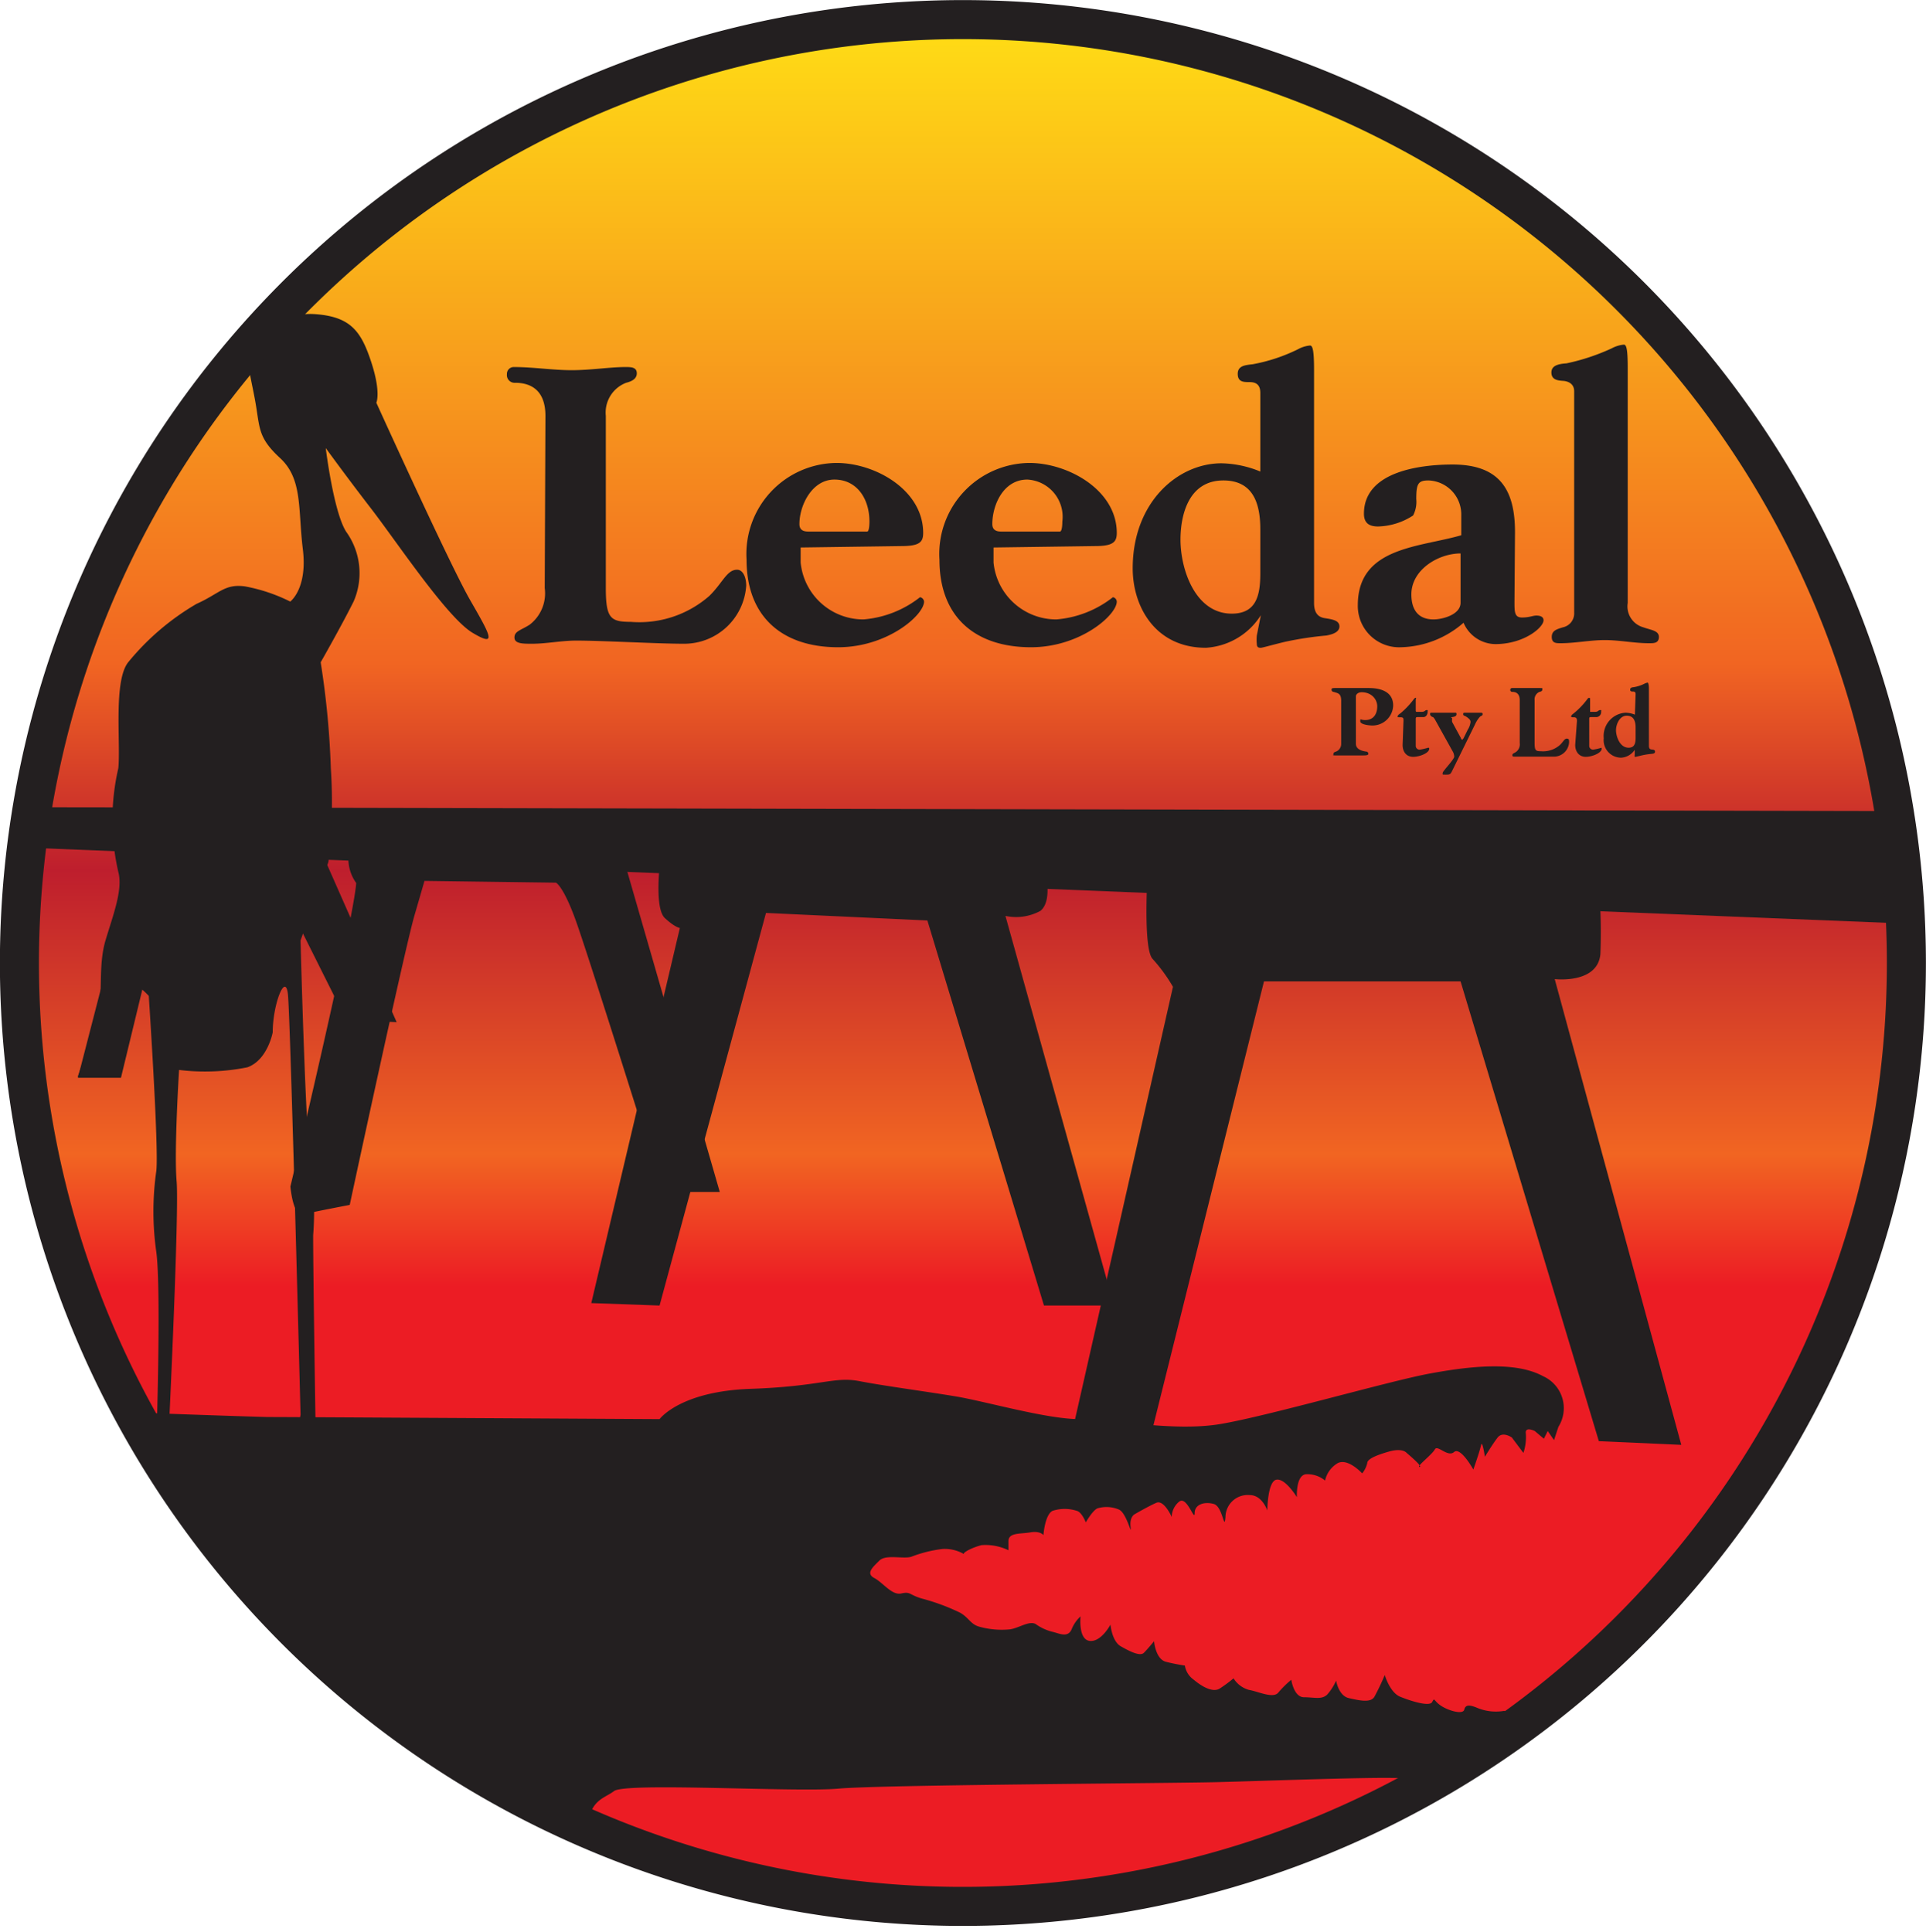 <svg xmlns="http://www.w3.org/2000/svg" xmlns:xlink="http://www.w3.org/1999/xlink" viewBox="0 0 110.03 110.39"><defs><style>.cls-1{fill:none;stroke:#231f20;stroke-width:2.23px;}.cls-2{fill:url(#linear-gradient);}.cls-3{clip-path:url(#clip-path);}.cls-4{fill:#231f20;}</style><linearGradient id="linear-gradient" x1="58.83" y1="112.61" x2="58.83" y2="4.81" gradientUnits="userSpaceOnUse"><stop offset="0.2" stop-color="#ec1c24"/><stop offset="0.33" stop-color="#ec1c24"/><stop offset="0.4" stop-color="#f16522"/><stop offset="0.55" stop-color="#be1e2d"/><stop offset="0.66" stop-color="#f16522"/><stop offset="1" stop-color="#ffdd15"/></linearGradient><clipPath id="clip-path" transform="translate(-3.56 -3.55)"><path class="cls-1" d="M112.47,58.56A53.9,53.9,0,1,1,58.57,4.67,53.9,53.9,0,0,1,112.47,58.56Z"/></clipPath></defs><g id="Artwork"><path class="cls-2" d="M112.62,58.71A53.79,53.79,0,1,1,58.83,4.81,53.84,53.84,0,0,1,112.62,58.71Z" transform="translate(-3.56 -3.55)"/><g class="cls-3"><path class="cls-4" d="M12.49,86.08s.29-8.82,0-11a16.37,16.37,0,0,1,0-4.63c.15-1.3-.43-10-.43-10s-1.3-1.45-1.3-.15l-.29,4.77H8s.87-2.46,1.16-3.61,0-2.75.43-4.19,1-2.89.73-3.9a13.19,13.19,0,0,1,0-5.93c.14-1.44-.29-5,.57-6.06a14.4,14.4,0,0,1,3.9-3.33c1.3-.58,1.59-1.15,2.75-1a9.66,9.66,0,0,1,2.6.87s1-.73.72-3,0-4-1.3-5.2S18.42,28,18.13,26.41s-.72-2.89,0-3.32,1.44-1.74,3.46-1.59,2.61,1,3.18,2.74.29,2.32.29,2.32,4.19,9.24,5.35,11.26,1.59,2.75.14,1.88-4.33-5.2-5.78-7.08-2.6-3.47-2.6-3.47.44,3.62,1.16,4.77a4.05,4.05,0,0,1,.43,4c-.72,1.44-1.88,3.47-1.88,3.47a48.52,48.52,0,0,1,.58,6.06,29.17,29.17,0,0,1-.14,5.35l-1.59,4.48s.29,11.26.58,12.85a17.71,17.71,0,0,1,.14,4c0,2.31.14,11,.14,11l-.86,4-.44-2.16.44-2.6s-.58-22.68-.72-24-.87.57-.87,2.16c0,0-.29,1.59-1.45,2a12.28,12.28,0,0,1-3.9.15s-.29,4.62-.14,6.36-.43,13.87-.43,13.87Z" transform="translate(-3.56 -3.55)"/><polygon class="cls-4" points="2.29 46.12 108.91 46.34 108.91 52.77 1.56 48.43 2.29 46.12"/><path class="cls-4" d="M23.47,52.42A2.38,2.38,0,0,0,23.91,54c-.15,2.17-3.76,17.34-3.76,17.34s.14,1.73.72,1.59,2.67-.54,2.67-.54,3.11-14.49,3.69-16.51l.58-2,7.51.1s.43.19,1.15,2.21,3.76,11.7,3.76,11.7l1.45,3.76h3l-5.63-19.5Z" transform="translate(-3.56 -3.55)"/><polygon class="cls-4" points="7.92 48.14 4.45 61.58 6.91 61.58 9.22 52.04 16.01 50.74 19.77 58.26 22.66 58.4 17.75 47.28 7.92 48.14"/><path class="cls-4" d="M41.25,53s-.29,2.46.29,3,.86.57.86.57L37.34,78l3.9.14,6.08-22.43,9.22.43,6.66,22h4L61,55.88a2.9,2.9,0,0,0,2-.29c.69-.56.29-2.16.29-2.16Z" transform="translate(-3.56 -3.55)"/><path class="cls-4" d="M69.13,53.28s-.29,4.48.28,5.06a9.25,9.25,0,0,1,1.16,1.59L64.65,86.08l4.53,0,6.59-26.46H87L94.9,85.89l4.71.21L92.38,59.49s2.46.29,2.61-1.44a33.44,33.44,0,0,0-.15-4.62Z" transform="translate(-3.56 -3.55)"/><path class="cls-4" d="M8.17,84.14s8,.3,10.69.37c.86,0,.55,0,22.38.12,0,0,1.16-1.59,5.2-1.73s4.77-.72,6.22-.44,3.75.58,5.49.87,5.2,1.3,7.07,1.3,5.35.72,8,.29,9.68-2.46,12-2.89,4.91-.72,6.5.15a2,2,0,0,1,.87,2.89l-.25.76-.36-.52-.22.44-.52-.44s-.58-.29-.51.15a2.82,2.82,0,0,1-.14,1.1l-.66-.88s-.52-.37-.81,0-.73,1.1-.73,1.1-.15-1-.22-.66-.44,1.39-.44,1.39-.73-1.32-1.1-1-.95-.44-1.1-.15-1.09,1-.87,1-.74-.8-.74-.8-.22-.3-1-.08-1.25.44-1.25.66a1.43,1.43,0,0,1-.29.59s-.8-.88-1.39-.59a1.53,1.53,0,0,0-.73,1,1.57,1.57,0,0,0-1.1-.36c-.58.07-.51,1.31-.51,1.31s-.66-1.09-1.17-1-.52,1.76-.52,1.76-.29-.88-1-.88a1.27,1.27,0,0,0-1.39,1.25c-.07.87-.15-.59-.66-.74s-1.1,0-1.1.52-.44-1-.88-.66a1.15,1.15,0,0,0-.43.88s-.44-1-.88-.81-1.25.66-1.25.66-.29.15-.22.73-.22-.8-.66-1a1.8,1.8,0,0,0-1.24-.07c-.29.14-.66.8-.66.8s-.22-.58-.51-.66a2.26,2.26,0,0,0-1.39,0c-.44.22-.52,1.39-.52,1.39S63,91,62.42,91.1s-1.25,0-1.25.51v.51a3,3,0,0,0-1.54-.29c-.58.15-1.09.44-1,.51a2.17,2.17,0,0,0-1.24-.29,7.36,7.36,0,0,0-1.76.44c-.44.15-1.46-.15-1.83.22s-.8.73-.29,1,1,1,1.54.88.43.07,1.17.29a12,12,0,0,1,2.19.81c.51.29.59.66,1.1.8a4.77,4.77,0,0,0,1.76.15c.51-.08,1.1-.51,1.46-.3a2.79,2.79,0,0,0,.95.44c.37.08.88.37,1.1-.14a2,2,0,0,1,.51-.74s-.14,1.32.52,1.4S67,96.37,67,96.37s.08.95.59,1.24,1.1.59,1.32.37.58-.66.58-.66.08,1,.66,1.17a11.17,11.17,0,0,0,1.1.22,1.22,1.22,0,0,0,.51.81c.51.43,1.1.73,1.47.51a8.1,8.1,0,0,0,.8-.59,1.52,1.52,0,0,0,.88.66c.51.08,1.39.52,1.68.15a6,6,0,0,1,.74-.73s.14,1,.73,1,1,.15,1.32-.15a3.07,3.07,0,0,0,.51-.8s.14.87.73,1,1.24.29,1.46-.08a13.55,13.55,0,0,0,.59-1.24s.29,1,.88,1.24,1.68.59,1.83.3.07-.07.51.22,1.25.51,1.32.22.29-.3.8-.08a2.79,2.79,0,0,0,1.47.15,7.59,7.59,0,0,1,1.68.59s1.17,2,1,2.26-7.25,1.1-8.5,1-7.76.15-10.61.22-19.18.15-21.59.37-12.16-.37-12.82.14-1.75.51-1.46,3.22-3.22,4.91-3.66,4.91S8.17,84.14,8.17,84.14Z" transform="translate(-3.56 -3.55)"/></g><path class="cls-1" d="M112.47,58.56A53.9,53.9,0,1,1,58.57,4.67,53.9,53.9,0,0,1,112.47,58.56Z" transform="translate(-3.56 -3.55)"/><path class="cls-4" d="M34.72,27.31c0-1.41-.77-1.89-1.73-1.89a.44.44,0,0,1-.47-.49.39.39,0,0,1,.4-.41c1.09,0,2.21.18,3.3.18s2.2-.18,3.07-.18c.31,0,.65,0,.65.36s-.38.48-.61.54a1.82,1.82,0,0,0-1.16,1.89v9.84c0,1.73.27,1.93,1.43,1.93a6.07,6.07,0,0,0,4.48-1.48c.77-.75,1-1.5,1.59-1.5.32,0,.52.41.52.91a3.55,3.55,0,0,1-3.56,3.32c-1.53,0-4.64-.18-6.16-.18-.84,0-1.68.18-2.52.18-.53,0-1,0-1-.36s.37-.41.87-.73a2.26,2.26,0,0,0,.86-2.09Z" transform="translate(-3.56 -3.55)"/><path class="cls-4" d="M49.3,34.83v.86a3.6,3.6,0,0,0,3.59,3.25,6,6,0,0,0,3.23-1.27.28.28,0,0,1,.23.25c0,.77-2.09,2.61-4.91,2.61-3.2,0-5.23-1.75-5.23-5A5.2,5.2,0,0,1,51.35,30c2.2,0,4.95,1.54,4.95,4,0,.52-.2.75-1.25.75Zm3.8-.91c.11,0,.13-.38.13-.57,0-1.31-.72-2.4-2-2.4s-2,1.47-2,2.54c0,.36.25.43.52.43Z" transform="translate(-3.56 -3.55)"/><path class="cls-4" d="M60.32,34.83v.86a3.6,3.6,0,0,0,3.59,3.25,6,6,0,0,0,3.23-1.27.27.27,0,0,1,.22.25c0,.77-2.09,2.61-4.9,2.61-3.21,0-5.23-1.75-5.23-5A5.2,5.2,0,0,1,62.36,30c2.21,0,5,1.54,5,4,0,.52-.21.75-1.25.75Zm3.79-.91c.12,0,.14-.38.14-.57a2.13,2.13,0,0,0-2-2.4c-1.38,0-2,1.47-2,2.54,0,.36.25.43.52.43Z" transform="translate(-3.56 -3.55)"/><path class="cls-4" d="M75.56,26c0-.53-.31-.62-.63-.62s-.66,0-.66-.47.43-.5.86-.55a9.86,9.86,0,0,0,2.59-.86,1.74,1.74,0,0,1,.68-.21c.14,0,.23.23.23,1.39V38c0,.68.34.81.57.86.41.07.88.11.88.48s-.5.47-.74.52a19.05,19.05,0,0,0-2.37.36c-.75.18-1.29.34-1.38.34s-.23,0-.23-.22a2.45,2.45,0,0,1,0-.48l.23-1.16h0a4,4,0,0,1-3.14,1.86c-2.88,0-4.18-2.34-4.18-4.54,0-3.77,2.57-6,5.07-6a6.12,6.12,0,0,1,2.22.47Zm0,7.79c0-1.57-.47-2.79-2.11-2.79-2,0-2.45,2-2.45,3.38,0,1.7.84,4.23,2.93,4.23,1.43,0,1.63-1.09,1.63-2.32Z" transform="translate(-3.56 -3.55)"/><path class="cls-4" d="M90.08,37.92c0,.59,0,.91.43.91s.61-.11.82-.11.41.06.41.27c0,.41-1.12,1.36-2.75,1.36a2,2,0,0,1-1.82-1.22,5.63,5.63,0,0,1-3.59,1.4,2.36,2.36,0,0,1-2.45-2.4c0-3.34,3.52-3.3,5.91-4V32.9A1.94,1.94,0,0,0,85.17,31c-.59,0-.7.18-.7,1.06a1.69,1.69,0,0,1-.18.94,3.83,3.83,0,0,1-2,.63c-.43,0-.81-.13-.81-.73,0-2.47,3.36-2.81,5.06-2.81,2.64,0,3.57,1.38,3.57,3.86ZM87,35.17c-1.27,0-2.81.93-2.81,2.34,0,.84.36,1.43,1.27,1.43.5,0,1.54-.27,1.54-.95Z" transform="translate(-3.56 -3.55)"/><path class="cls-4" d="M93.49,25.9c0-.41-.32-.57-.64-.59s-.66-.07-.66-.48.43-.49.86-.52a12.12,12.12,0,0,0,2.59-.86,1.79,1.79,0,0,1,.69-.21c.16,0,.22.32.22,1.37V38a1.24,1.24,0,0,0,.89,1.39c.43.16.89.18.89.55s-.3.36-.57.36c-.84,0-1.68-.18-2.52-.18s-1.69.18-2.53.18c-.25,0-.5,0-.5-.36s.28-.44.64-.55a.81.81,0,0,0,.64-.84Z" transform="translate(-3.56 -3.55)"/><path class="cls-4" d="M80.18,43.59c0-.44-.2-.43-.43-.51-.07,0-.12-.06-.12-.12s0-.1.18-.1.58,0,.84,0,.8,0,1.1,0c.73,0,1.4.23,1.4,1A1.18,1.18,0,0,1,81.93,45c-.13,0-.66-.05-.66-.24s0-.07.28-.07c.48,0,.69-.35.69-.78s-.35-.81-.89-.81c-.19,0-.33.11-.33.24v2.7c0,.33.36.42.59.45a.12.12,0,0,1,.12.13c0,.09-.16.09-.32.09s-.5,0-.76,0-.5,0-.75,0-.16,0-.16-.09.09-.11.15-.13a.47.47,0,0,0,.29-.45Z" transform="translate(-3.56 -3.55)"/><path class="cls-4" d="M83.74,44.74c0-.16,0-.21-.19-.21s-.14,0-.14-.06.1-.13.15-.16a4.8,4.8,0,0,0,.76-.8s.06-.09.12-.09,0,0,0,.15v.59s0,.06.05.06h.29c.19,0,.19-.1.28-.1s.06,0,.06.1-.06.3-.25.3h-.29c-.1,0-.14,0-.14.1v1.52a.22.22,0,0,0,.24.24,4.2,4.2,0,0,0,.47-.11.05.05,0,0,1,.06.06c0,.24-.54.46-.92.46s-.6-.28-.6-.68Z" transform="translate(-3.56 -3.55)"/><path class="cls-4" d="M87.41,45.24a1,1,0,0,0,.16-.44c0-.11-.07-.18-.21-.28s-.21-.07-.21-.16,0-.09.18-.09.26,0,.39,0,.26,0,.39,0,.15,0,.15.09-.09.07-.17.16a1.66,1.66,0,0,0-.27.43l-1.27,2.58c-.12.25-.14.28-.38.28s-.19,0-.19-.1.54-.64.65-.89a.2.2,0,0,0,0-.11.58.58,0,0,0-.08-.23l-1-1.8a.61.61,0,0,0-.12-.16c-.05,0-.17-.07-.17-.16s0-.09.14-.09.43,0,.64,0,.43,0,.65,0c.06,0,.08,0,.08.09s-.09.14-.25.16,0,0,0,.1a.45.45,0,0,0,0,.18l.5.92c0,.06.06.09.08.09s0,0,.07-.08Z" transform="translate(-3.56 -3.55)"/><path class="cls-4" d="M90.38,43.55c0-.35-.19-.47-.42-.47a.11.11,0,0,1-.12-.12.1.1,0,0,1,.1-.1c.27,0,.54,0,.81,0s.54,0,.75,0,.17,0,.17.09-.1.12-.16.13a.46.46,0,0,0-.28.47V46c0,.43.07.47.35.47a1.46,1.46,0,0,0,1.1-.36c.19-.18.25-.36.39-.36s.13.1.13.22a.87.87,0,0,1-.88.81c-.37,0-1.13,0-1.51,0-.2,0-.41,0-.62,0s-.23,0-.23-.09.09-.1.21-.18a.54.54,0,0,0,.21-.51Z" transform="translate(-3.56 -3.55)"/><path class="cls-4" d="M93.65,44.74c0-.16-.05-.21-.19-.21s-.14,0-.14-.06.1-.13.14-.16a4.48,4.48,0,0,0,.77-.8s.06-.09.11-.09.06,0,.06.15v.59s0,.06,0,.06h.29c.18,0,.18-.1.28-.1s.06,0,.06.1a.28.28,0,0,1-.26.3h-.29c-.09,0-.13,0-.13.1v1.52a.22.22,0,0,0,.23.24,4,4,0,0,0,.48-.11s0,0,0,.06c0,.24-.54.46-.91.46s-.6-.28-.6-.68Z" transform="translate(-3.56 -3.55)"/><path class="cls-4" d="M97,43.21c0-.13-.07-.15-.15-.15s-.16,0-.16-.11.1-.13.21-.14a2.13,2.13,0,0,0,.63-.21.55.55,0,0,1,.17-.05s.06.06.06.34v3.27c0,.17.08.2.14.21s.21,0,.21.12-.12.12-.18.13a4.12,4.12,0,0,0-.58.09l-.34.08s-.06,0-.06,0a.3.3,0,0,1,0-.12l0-.28h0a1,1,0,0,1-.77.45,1,1,0,0,1-1-1.11,1.33,1.33,0,0,1,1.24-1.46,1.57,1.57,0,0,1,.54.11Zm0,1.92c0-.39-.11-.69-.51-.69s-.61.49-.61.83.21,1,.72,1c.35,0,.4-.27.4-.57Z" transform="translate(-3.56 -3.55)"/></g></svg>